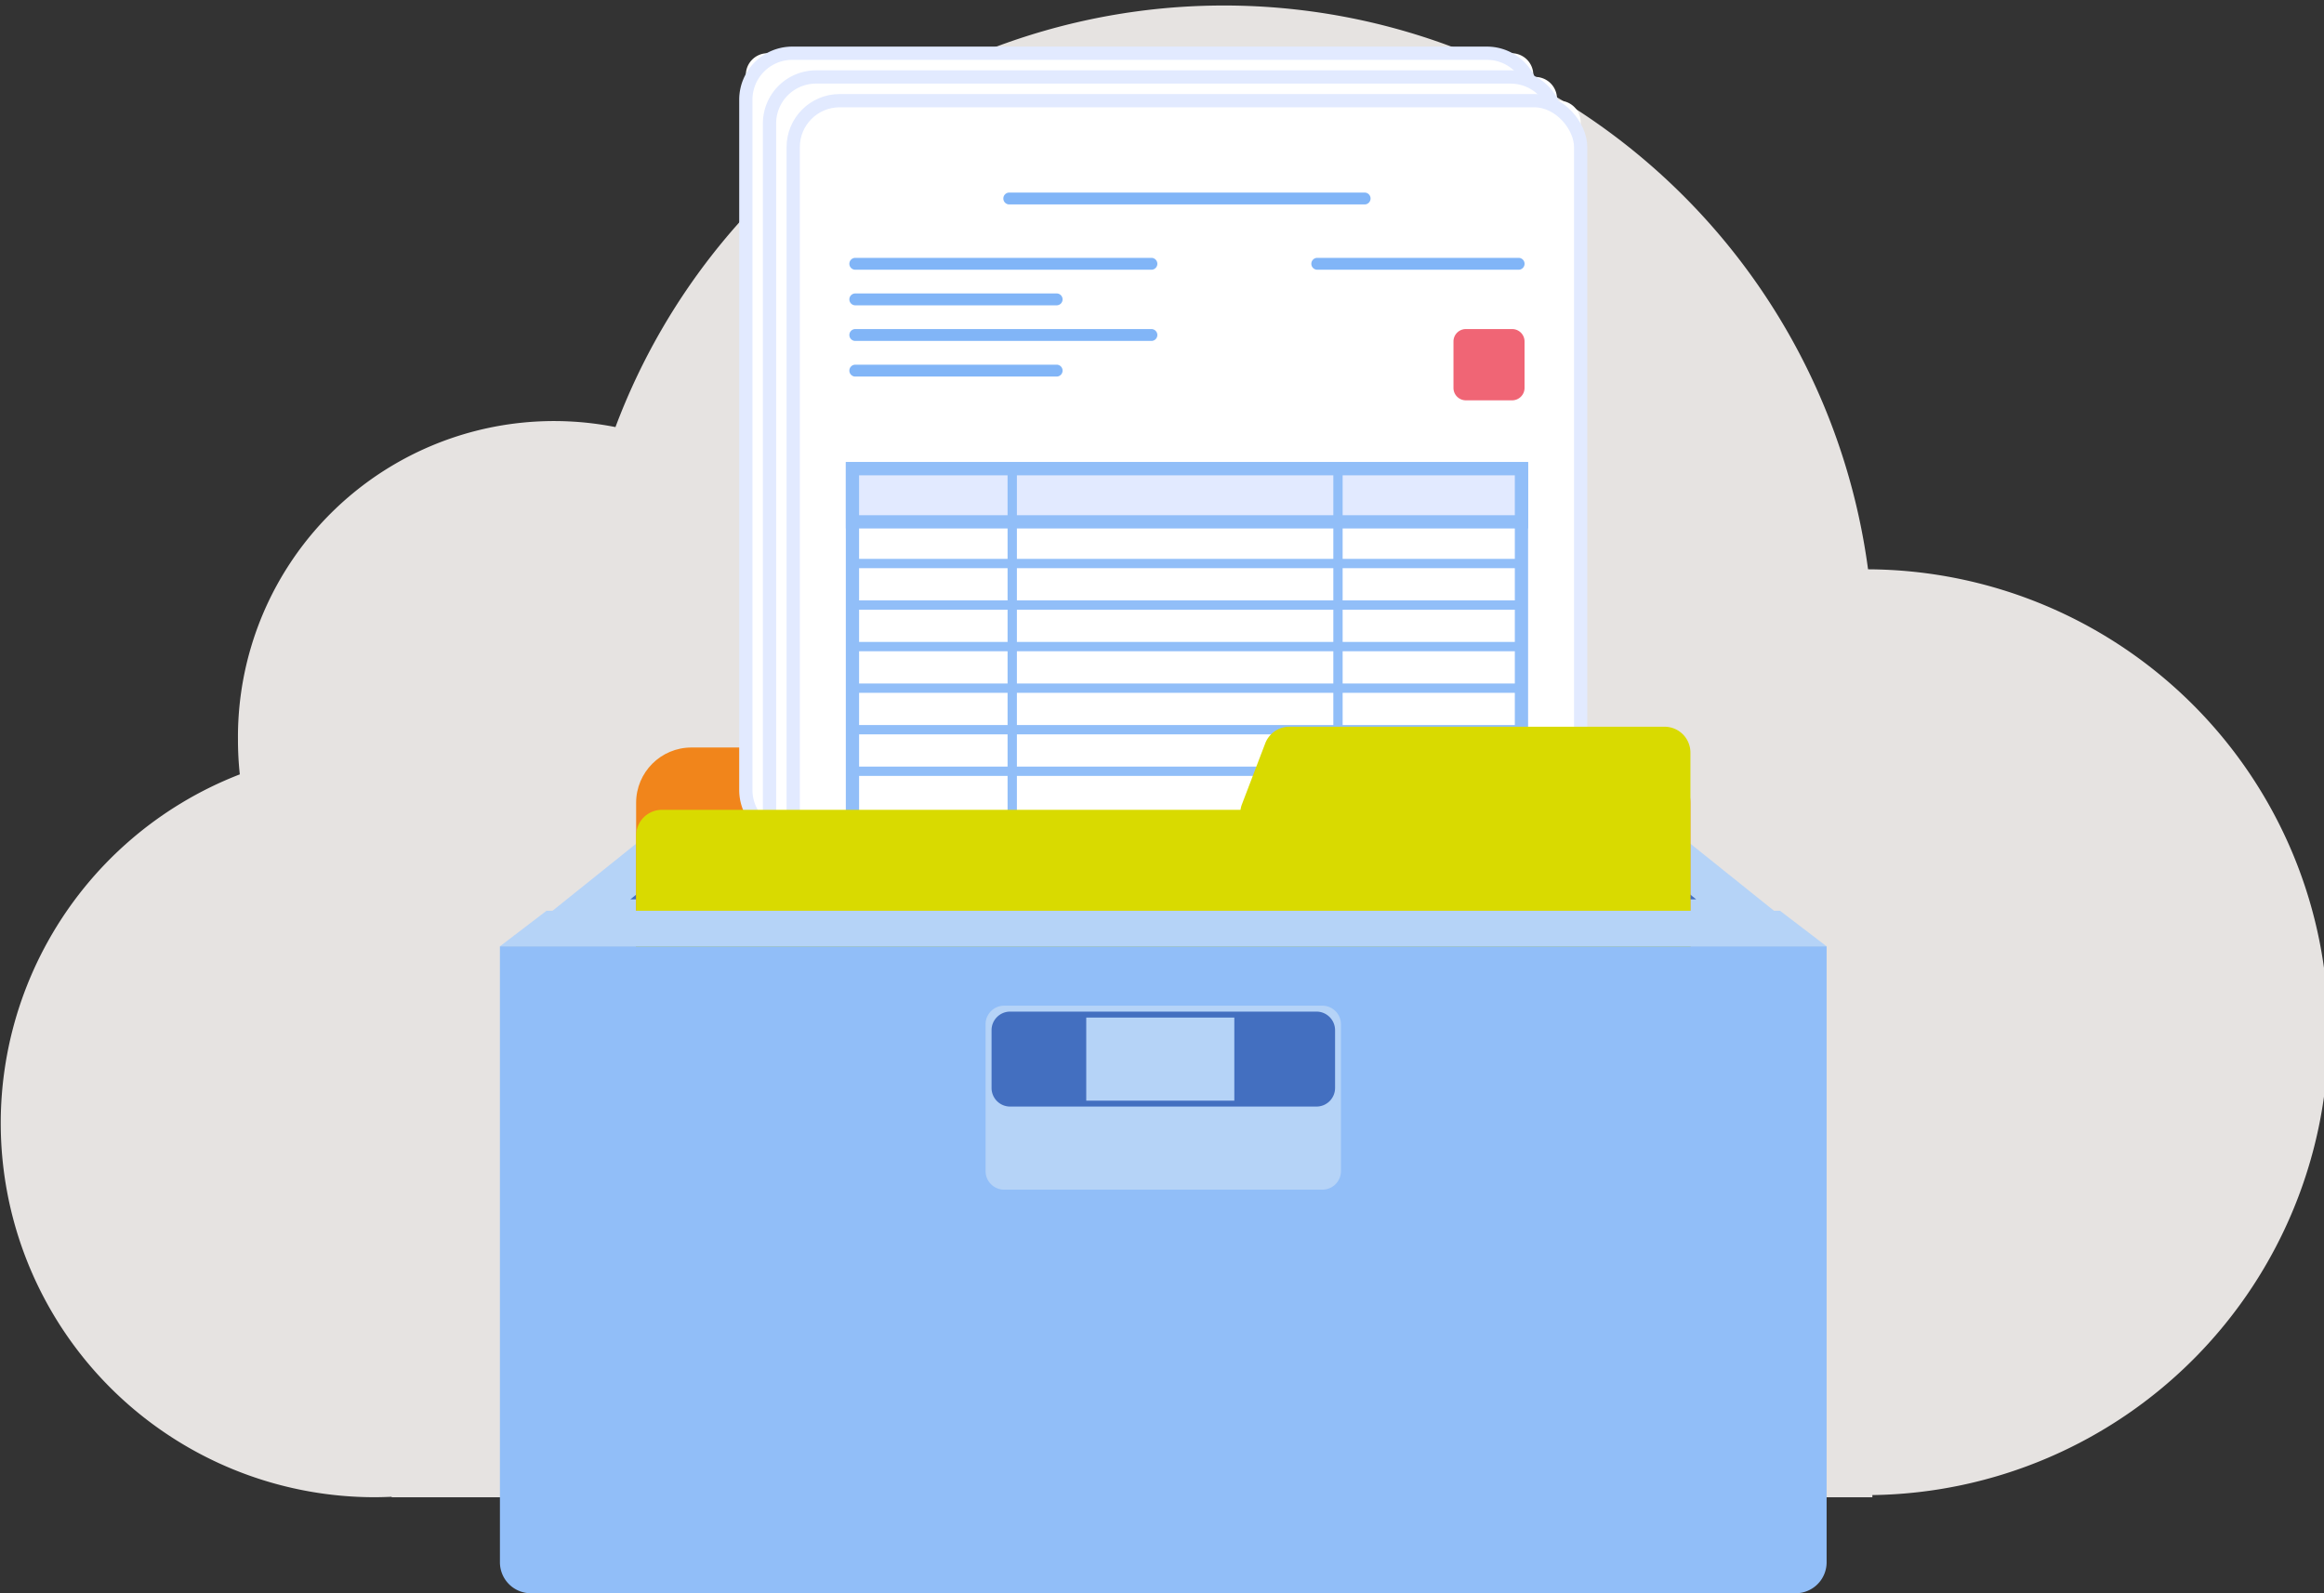 <svg xmlns="http://www.w3.org/2000/svg" xmlns:xlink="http://www.w3.org/1999/xlink" width="210" height="144" viewBox="0 0 210 144">
  <rect x="0" y="0" width="210" height="144" fill="#333333" stroke="none"/>
  <defs>
    <clipPath id="clip-path">
      <rect id="長方形_3205" data-name="長方形 3205" width="210" height="144" transform="translate(0 -0.227)" fill="none"/>
    </clipPath>
  </defs>
  <g id="グループ_8875" data-name="グループ 8875" transform="translate(0.097 0.626)">
    <g id="グループ_8875-2" data-name="グループ 8875" transform="translate(-0.097 -0.4)" clip-path="url(#clip-path)">
      <path id="パス_1704" data-name="パス 1704" d="M210.332,92.788a41.792,41.792,0,0,0-41.6-41.839A58.72,58.72,0,0,0,55.546,38.094,28.561,28.561,0,0,0,21.435,66.382a29.423,29.423,0,0,0,.166,3.1,33.806,33.806,0,0,0,12.116,65.332c.538,0,1.074-.016,1.606-.041v.046h133.8v-.2a41.792,41.792,0,0,0,41.211-41.834" transform="translate(0.068 0.28)" fill="#e6e3e1"/>
      <path id="パス_1705" data-name="パス 1705" d="M110.772,167.581l9.94-7.975h86.66l9.94,7.975Z" transform="translate(-58.928 -84.725)" fill="#436fc0"/>
      <path id="パス_1706" data-name="パス 1706" d="M110.772,167.581l9.94-7.975h86.66l9.94,7.975Z" transform="translate(-58.928 -84.725)" fill="none" stroke="#b5d3f7" stroke-width="3.595"/>
      <rect id="長方形_3180" data-name="長方形 3180" width="95.265" height="34.331" rx="5" transform="translate(57.481 67.333)" fill="#f1851b"/>
      <path id="パス_1707" data-name="パス 1707" d="M146.006,9.209h67.235a1.961,1.961,0,0,1,1.96,1.961V78.032a1.961,1.961,0,0,1-1.96,1.961H146.006a1.961,1.961,0,0,1-1.961-1.961V11.17a1.961,1.961,0,0,1,1.961-1.961" transform="translate(-76.649 -4.624)" fill="#fff"/>
      <path id="長方形_3181" data-name="長方形 3181" d="M4.2,0H66.962a4.194,4.194,0,0,1,4.194,4.194v62.4a4.194,4.194,0,0,1-4.194,4.194H4.2a4.2,4.2,0,0,1-4.2-4.2V4.2A4.2,4.2,0,0,1,4.2,0Z" transform="translate(67.395 4.585)" fill="none" stroke="#e2eaff" stroke-width="1.198"/>
      <path id="パス_1708" data-name="パス 1708" d="M150.584,13.8h67.235a1.961,1.961,0,0,1,1.96,1.961V82.625a1.961,1.961,0,0,1-1.96,1.961H150.584a1.961,1.961,0,0,1-1.961-1.961V15.763a1.961,1.961,0,0,1,1.961-1.961" transform="translate(-79.088 -7.07)" fill="#fff"/>
      <path id="長方形_3182" data-name="長方形 3182" d="M4.2,0H66.962a4.194,4.194,0,0,1,4.194,4.194V66.589a4.2,4.2,0,0,1-4.2,4.2H4.2a4.2,4.2,0,0,1-4.2-4.2V4.2A4.2,4.2,0,0,1,4.2,0Z" transform="translate(69.535 6.732)" fill="none" stroke="#e2eaff" stroke-width="1.198"/>
      <path id="パス_1709" data-name="パス 1709" d="M155.164,18.384H222.4a1.961,1.961,0,0,1,1.96,1.961V87.207a1.961,1.961,0,0,1-1.96,1.961H155.164a1.961,1.961,0,0,1-1.961-1.961V20.345a1.961,1.961,0,0,1,1.961-1.961" transform="translate(-81.527 -9.511)" fill="#fff"/>
      <rect id="長方形_3183" data-name="長方形 3183" width="71.156" height="70.784" rx="4.195" transform="translate(71.676 8.873)" fill="none" stroke="#e2eaff" stroke-width="1.198"/>
      <rect id="長方形_3184" data-name="長方形 3184" width="60.452" height="69.711" transform="translate(77.029 42.134)" fill="#fff"/>
      <rect id="長方形_3185" data-name="長方形 3185" width="60.452" height="69.711" transform="translate(77.029 42.134)" fill="none" stroke="#91bef8" stroke-width="1.198"/>
      <rect id="長方形_3186" data-name="長方形 3186" width="60.452" height="4.804" transform="translate(77.029 42.134)" fill="#e2eaff"/>
      <rect id="長方形_3187" data-name="長方形 3187" width="60.452" height="4.804" transform="translate(77.029 42.134)" fill="none" stroke="#91bef8" stroke-width="1.198"/>
      <rect id="長方形_3188" data-name="長方形 3188" width="0.268" height="43.183" transform="translate(91.333 41.988)" fill="#e2eaff"/>
      <rect id="長方形_3189" data-name="長方形 3189" width="0.268" height="43.183" transform="translate(91.333 41.988)" fill="none" stroke="#91bef8" stroke-width="0.573"/>
      <rect id="長方形_3190" data-name="長方形 3190" width="0.268" height="43.183" transform="translate(120.768 41.988)" fill="#e2eaff"/>
      <rect id="長方形_3191" data-name="長方形 3191" width="0.268" height="43.183" transform="translate(120.768 41.988)" fill="none" stroke="#91bef8" stroke-width="0.573"/>
      <rect id="長方形_3192" data-name="長方形 3192" width="60.209" height="0.268" transform="translate(77.418 50.571)" fill="#e2eaff"/>
      <rect id="長方形_3193" data-name="長方形 3193" width="60.209" height="0.268" transform="translate(77.418 50.571)" fill="none" stroke="#91bef8" stroke-width="0.574"/>
      <rect id="長方形_3194" data-name="長方形 3194" width="60.209" height="0.268" transform="translate(77.418 54.325)" fill="#e2eaff"/>
      <rect id="長方形_3195" data-name="長方形 3195" width="60.209" height="0.268" transform="translate(77.418 54.325)" fill="none" stroke="#91bef8" stroke-width="0.574"/>
      <rect id="長方形_3196" data-name="長方形 3196" width="60.209" height="0.268" transform="translate(77.418 58.079)" fill="#e2eaff"/>
      <rect id="長方形_3197" data-name="長方形 3197" width="60.209" height="0.268" transform="translate(77.418 58.079)" fill="none" stroke="#91bef8" stroke-width="0.574"/>
      <rect id="長方形_3198" data-name="長方形 3198" width="60.209" height="0.268" transform="translate(77.418 61.836)" fill="#e2eaff"/>
      <rect id="長方形_3199" data-name="長方形 3199" width="60.209" height="0.268" transform="translate(77.418 61.836)" fill="none" stroke="#91bef8" stroke-width="0.574"/>
      <rect id="長方形_3200" data-name="長方形 3200" width="60.209" height="0.268" transform="translate(77.418 65.59)" fill="#e2eaff"/>
      <rect id="長方形_3201" data-name="長方形 3201" width="60.209" height="0.268" transform="translate(77.418 65.59)" fill="none" stroke="#91bef8" stroke-width="0.574"/>
      <rect id="長方形_3202" data-name="長方形 3202" width="60.209" height="0.268" transform="translate(77.418 69.346)" fill="#e2eaff"/>
      <rect id="長方形_3203" data-name="長方形 3203" width="60.209" height="0.268" transform="translate(77.418 69.346)" fill="none" stroke="#91bef8" stroke-width="0.574"/>
      <path id="パス_1710" data-name="パス 1710" d="M194.363,36.152h32.109a.536.536,0,1,1,0,1.073H194.363a.536.536,0,1,1,0-1.073" transform="translate(-103.163 -18.974)" fill="#81b5f7"/>
      <path id="パス_1711" data-name="パス 1711" d="M164.594,48.777h26.757a.536.536,0,0,1,0,1.073H164.594a.536.536,0,1,1,0-1.073" transform="translate(-87.308 -25.698)" fill="#81b5f7"/>
      <path id="パス_1712" data-name="パス 1712" d="M164.594,55.66h18.194a.536.536,0,1,1,0,1.073H164.594a.536.536,0,1,1,0-1.073" transform="translate(-87.308 -29.364)" fill="#81b5f7"/>
      <path id="パス_1713" data-name="パス 1713" d="M164.594,62.547h26.757a.536.536,0,0,1,0,1.073H164.594a.536.536,0,1,1,0-1.073" transform="translate(-87.308 -33.032)" fill="#81b5f7"/>
      <path id="パス_1714" data-name="パス 1714" d="M164.594,69.434h18.194a.536.536,0,1,1,0,1.073H164.594a.536.536,0,1,1,0-1.073" transform="translate(-87.308 -36.7)" fill="#81b5f7"/>
      <path id="パス_1715" data-name="パス 1715" d="M253.906,48.777H272.1a.536.536,0,1,1,0,1.073H253.906a.536.536,0,1,1,0-1.073" transform="translate(-134.875 -25.698)" fill="#81b5f7"/>
      <path id="パス_1716" data-name="パス 1716" d="M281.968,62.547h4.182a1.121,1.121,0,0,1,1.12,1.12v4.2a1.121,1.121,0,0,1-1.12,1.12h-4.182a1.12,1.12,0,0,1-1.12-1.12v-4.2a1.12,1.12,0,0,1,1.12-1.12" transform="translate(-149.51 -33.032)" fill="#f06575"/>
      <path id="パス_1717" data-name="パス 1717" d="M218.1,141.778a2.337,2.337,0,0,0-2.337-2.337h-33.9a2.337,2.337,0,0,0-2.183,1.5l-2.109,5.518a2.363,2.363,0,0,0-.126.491H125.169a2.337,2.337,0,0,0-2.337,2.337v31.994H218.1V147.315c0-.007,0-.012,0-.019Z" transform="translate(-65.351 -73.985)" fill="#d9da00"/>
      <path id="パス_1718" data-name="パス 1718" d="M100.715,175.02h111.45l4.217,3.218H96.5Z" transform="translate(-51.326 -92.934)" fill="#b5d3f7"/>
      <path id="パス_1719" data-name="パス 1719" d="M96.5,181.906H216.382v55.669a2.8,2.8,0,0,1-2.8,2.8H99.3a2.8,2.8,0,0,1-2.8-2.8Z" transform="translate(-51.326 -96.602)" fill="#91bef8"/>
      <path id="パス_1720" data-name="パス 1720" d="M192.071,193.383h28.751a1.681,1.681,0,0,1,1.681,1.68v13.268a1.68,1.68,0,0,1-1.681,1.68H192.071a1.68,1.68,0,0,1-1.68-1.68V195.063a1.68,1.68,0,0,1,1.68-1.68" transform="translate(-101.333 -102.715)" fill="#b5d3f7"/>
      <path id="パス_1721" data-name="パス 1721" d="M193.215,194.527H220.9a1.681,1.681,0,0,1,1.681,1.68v5.222a1.681,1.681,0,0,1-1.681,1.681h-27.68a1.68,1.68,0,0,1-1.68-1.681v-5.222a1.68,1.68,0,0,1,1.68-1.68" transform="translate(-101.942 -103.324)" fill="#436fc0"/>
      <rect id="長方形_3204" data-name="長方形 3204" width="13.38" height="7.51" transform="translate(98.155 91.742)" fill="#b5d3f7"/>
    </g>
  </g>
</svg>
